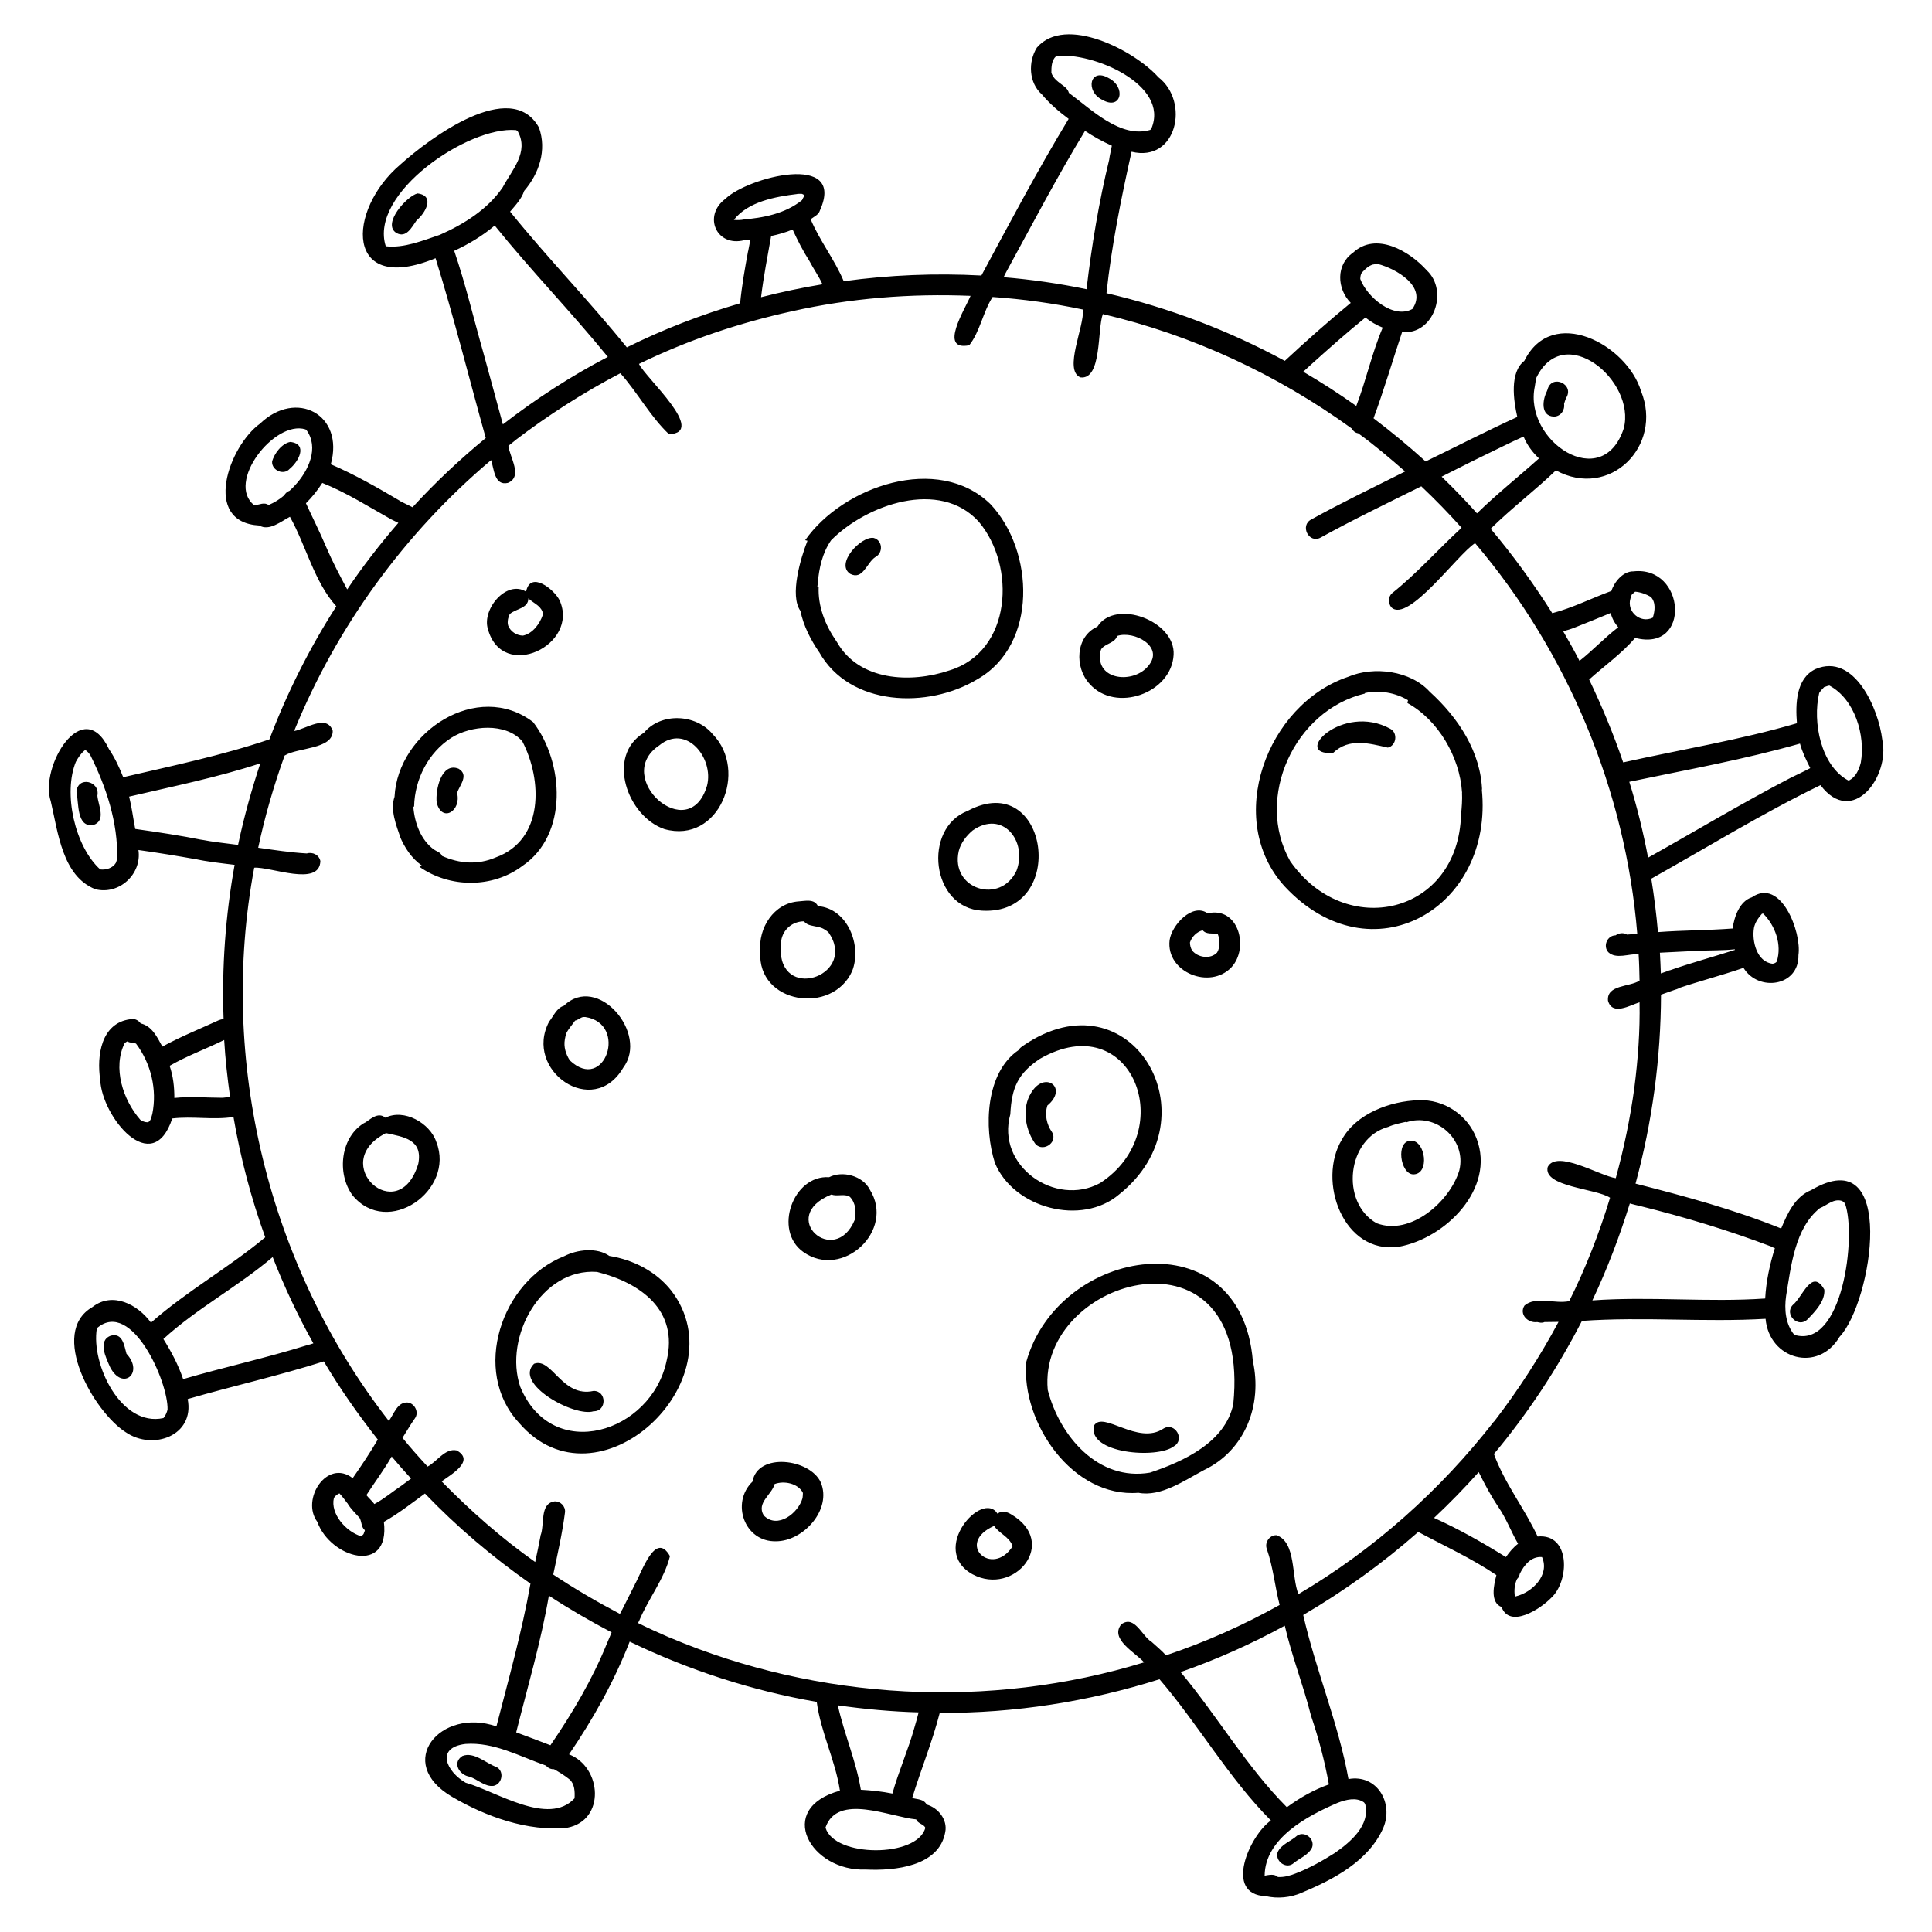 <?xml version="1.0" encoding="UTF-8"?>
<!-- Uploaded to: SVG Repo, www.svgrepo.com, Generator: SVG Repo Mixer Tools -->
<svg fill="#000000" width="800px" height="800px" version="1.1" viewBox="144 144 512 512" xmlns="http://www.w3.org/2000/svg">
 <path d="m321.61 577.95s0.051 0 0.051 0.051c-0.051 0-0.102-0.051-0.152-0.051h0.102zm111.89-369.7c0.051-0.25 0.051-0.504 0.102-0.707 0 0.254-0.051 0.504-0.102 0.707zm-172.7 126.66c0.102-0.051 0.203-0.152 0.301-0.203-0.102 0.051-0.199 0.102-0.301 0.203zm21.613 38.594c12.242-8.262 11.082-27.457 2.871-38.137-14.711-11.234-35.871 2.57-36.727 19.801-1.211 3.426 0.453 7.559 1.613 10.934-0.051-0.152-0.152-0.301-0.203-0.453 1.258 2.973 3.125 5.844 5.793 7.707-0.203 0.152-0.402 0.25-0.605 0.352 8.012 5.641 19.348 5.738 27.258-0.203zm-7.055-2.269c-4.684 2.016-9.574 1.664-14.207-0.402-0.402-1.008-1.461-1.16-2.215-1.762 0.051 0.051 0.102 0.051 0.102 0.102-3.527-2.57-5.141-7.055-5.492-11.285 0.051-0.051 0.152-0.152 0.203-0.203 0.152-7.152 3.777-14.258 9.824-18.137l0.051-0.051-0.051 0.051c5.188-3.324 14.461-4.133 18.844 0.906 5.336 10.227 5.789 26.148-7.059 30.781zm127.62-47.207c16.121-9.117 15.164-34.109 3.477-46.453-13.855-13.453-39.047-4.734-49.07 9.574 0.203 0.051 0.402 0.102 0.605 0.152-1.812 4.586-4.785 14.508-1.863 18.59 0.805 3.981 2.719 7.656 4.988 10.984 0-0.051-0.051-0.051-0.051-0.102 8.105 14.508 28.914 15.113 41.914 7.254zm-7.356-2.367c-10.227 3.477-24.031 2.871-29.875-7.609 0.051 0.102 0.152 0.203 0.203 0.352-0.102-0.203-0.25-0.352-0.352-0.555-2.922-4.231-4.887-9.219-4.637-14.41-0.102 0-0.25 0.051-0.352 0.051 0.051-0.402 0.102-0.805 0.152-1.16 0 0.102 0 0.152-0.051 0.25 0.352-4.031 1.211-8.012 3.527-11.387 9.422-9.523 28.816-16.324 39.145-4.938 9.922 11.746 8.812 34.367-7.762 39.406zm-29.977-7.758c0-0.051-0.051-0.051-0.051-0.051 0.051 0.051 0.051 0.051 0.051 0.051 0 0.051 0.051 0.102 0.102 0.152-0.004-0.051-0.055-0.102-0.102-0.152zm-20.156 82.32c-0.855 13.805 19.043 16.879 24.336 5.141 2.672-6.699-1.16-16.625-9.07-17.23-0.957-2.016-3.324-1.359-5.09-1.258-6.598 0.453-10.777 7.051-10.176 13.348zm5.543-2.922c0.453-3.023 3.023-5.141 6.047-5.141 0.855 1.211 2.621 1.16 3.93 1.562-0.051 0-0.152-0.051-0.203-0.051 1.059 0.152 1.914 0.707 2.719 1.359 7.758 11.035-11.789 18.438-12.645 5.289v0.051c0.004-1.055 0.004-2.062 0.152-3.07zm-29.121 92.754c-3.981-5.09-10.078-8.211-16.426-9.219-3.273-2.316-8.516-1.715-11.941 0.051-16.676 6.551-24.738 30.48-11.992 44.184 20.812 24.23 58.5-11.289 40.359-35.016zm-1.258 18.59c-4.031 19.094-30.328 27.355-38.793 6.852-4.434-13.148 5.594-31.488 20.355-30.43 11.434 2.871 21.711 10.074 18.438 23.578zm40.859 32.191c-2.871-6.297-16.777-8.012-18.086-0.203-5.844 5.644-2.117 16.07 6.246 15.82 7.203 0.004 14.863-8.41 11.84-15.617zm-15.316 8.465c0 0.051 0.051 0.051 0.051 0.102-0.051-0.051-0.051-0.102-0.051-0.102zm0.051 0.102m10.43-4.383c-1.109 3.981-6.648 8.312-10.277 4.586-2.016-3.375 2.168-5.492 2.871-8.312 2.469-0.957 6.144-0.203 7.457 2.215 0 0.051 0 0.102 0.051 0.152 0 0.453-0.051 0.906-0.102 1.359zm58.492-119.91c-0.504 0.352-0.957 0.656-1.211 1.16-8.816 5.945-9.27 20.656-6.297 29.926 4.938 11.992 22.973 16.828 32.949 8.312 25.645-20.457 3.125-58.996-25.441-39.398zm4.434 3.477c24.336-13.957 37.18 19.145 15.922 32.949-11.891 6.449-27.609-4.586-23.781-18.238 0.352-7.055 2.016-10.832 7.859-14.711zm13.148-99.352c6.852 7.758 21.715 2.519 22.27-7.707 0.504-9.02-15.469-14.914-20.203-7.457-5.844 2.566-6.098 10.832-2.066 15.164zm2.82-8.363c0.051-0.25 0.152-0.555 0.25-0.805 0.051-0.102 0.152-0.25 0.25-0.352 1.211-1.211 3.426-1.41 3.981-3.176 4.484-1.512 12.543 2.82 8.312 7.859-3.824 4.887-14 4.027-12.793-3.527zm101.21 36.93c-0.25-10.48-6.348-19.648-13.906-26.5-5.039-5.543-14.762-6.852-21.613-3.93-21.664 7.305-32.898 37.887-16.828 55.52 22.922 24.637 55.57 5.894 52.246-25.844 0.102 0.301 0.102 0.5 0.102 0.754zm-6.852-7.762c-0.102-0.301-0.203-0.605-0.301-0.957 0.051 0.355 0.203 0.656 0.301 0.957zm1.262 13.805c-0.707 26.551-30.684 33.402-45.293 12.344-9.473-16.777 1.16-39.953 19.801-44.387 0-0.051 0-0.102 0.051-0.152 3.879-0.805 8.012-0.102 11.387 1.914-0.051 0.25-0.102 0.504-0.152 0.754 8.16 4.484 13.855 14.309 14.461 23.578v-0.051c0 0.203 0.051 0.402 0.051 0.605 0-0.152 0-0.301-0.051-0.402 0.098 1.918-0.055 3.883-0.254 5.797zm3.777-15.617c0-0.051-0.051-0.152-0.051-0.203 0 0.102 0.051 0.152 0.051 0.203zm-3.527 9.621v0.152zm-77.484 39.301c-1.008 8.516 10.68 13.199 16.375 7.203 4.785-5.141 1.914-16.223-6.297-14.309-4.031-2.871-9.523 3.125-10.078 7.106zm5.391 0.602c0.504-1.512 1.812-2.82 3.375-3.223 0.957 1.16 2.621 0.754 3.981 0.957 0.605 1.512 0.707 3.477-0.152 4.938-1.762 1.863-5.09 1.359-6.602-0.504-0.402-0.605-0.602-1.41-0.602-2.168zm-199.71 52.902c-1.664-5.039-8.566-8.918-13.504-6.449-2.066-1.715-4.133 0.605-5.844 1.613 0.203-0.152 0.402-0.25 0.555-0.402-6.602 3.629-7.707 13.504-3.426 19.348 9.32 11.332 27.258-1.312 22.219-14.109zm-4.785 5.742c-5.188 17.332-24.234-0.152-8.566-8.113 4.637 1.008 9.824 1.664 8.566 8.113zm119.65 6.852c-1.863-3.68-7.254-5.09-10.781-3.273-9.523-0.656-14.863 14.105-6.852 19.801 10.379 7.402 24.488-5.644 17.633-16.527zm-3.977 8.012c-5.34 12.848-20.656-0.855-6.195-6.699 1.461 0.555 3.176-0.203 4.637 0.453 0.102 0.051 0.203 0.152 0.301 0.203 1.559 1.66 1.66 3.977 1.258 6.043zm164.79-21.512c-2.367-6.297-8.664-10.48-15.367-10.176-7.508 0.203-16.523 3.527-20.305 10.379-6.699 11.035 0.352 30.531 15.012 28.465 12.398-2.219 25.699-15.418 20.66-28.668zm-4.582 8.41c-2.469 8.262-12.949 17.434-21.914 14.008-9.723-5.492-7.91-22.57 3.125-25.543 1.461-0.656 3.023-0.957 4.586-1.309 0 0.051 0.051 0.102 0.051 0.152 7.902-2.773 16.168 4.531 14.152 12.691zm-54.715 50.535c-3.125-38.238-51.539-30.379-60.055 0.25-1.359 16.121 12.293 36.074 29.727 34.66 5.945 1.16 12.191-3.273 17.332-5.996 10.98-5.234 15.566-17.328 12.996-28.914zm-5.188 11.434c-2.117 10.078-13.148 15.164-22.066 18.137-13.703 2.367-23.98-9.672-27.105-21.914-2.773-30.078 54.156-45.848 49.172 3.777zm-58.898 29.172c-1.059-0.656-2.469-1.059-3.578-0.152-4.031-6.449-18.289 9.621-6.602 16.07 11.086 5.898 22.977-8.461 10.18-15.918zm0.406 8.516c-5.441 8.363-15.316-0.805-4.887-5.441 1.309 2.016 4.031 2.871 4.887 5.34v0.102zm-139.05-243.14c3.828 14.156 24.383 4.231 18.992-7.609-1.461-2.922-7.758-7.91-8.867-2.266-5.137-3.223-11.734 4.586-10.125 9.875zm5.34-2.617c0.152-0.453 0.203-0.957 0.504-1.359 1.613-1.41 4.887-1.461 4.887-4.133 1.211 1.211 3.074 1.812 3.727 3.527 0.051 0.25 0.152 0.555 0.102 0.855-0.805 2.367-2.672 4.938-5.238 5.492-1.664 0-3.324-1.059-3.93-2.621-0.199-0.555-0.148-1.16-0.051-1.762zm125.65 77.281c23.074 1.258 17.633-37.887-3.828-26.449-12.043 4.637-9.676 25.797 3.828 26.449zm-6.195-15.816c0.555-2.168 2.016-4.031 3.68-5.441 7.91-5.543 14.559 2.769 11.637 10.629-4.285 9.168-17.637 4.938-15.316-5.188zm-65.195-30.934c-4.434-5.391-13.703-5.844-18.238-0.402-10.176 6.195-4.332 22.219 5.441 25.543 14.461 4.027 22.27-15.469 12.797-25.141zm-1.512 13.602c-4.734 16.223-25.242-2.215-12.695-10.629 7.152-5.898 14.559 3.324 12.695 10.629zm-172.25-8.414c0.102-0.203 0.203-0.402 0.301-0.656-0.102 0.203-0.203 0.402-0.301 0.656zm149.48 227.42m-60.66-289.39s-0.051 0-0.051-0.051c0 0.051 0.051 0.051 0.051 0.051zm-11.539 261.18c-0.051-0.051-0.051-0.102-0.102-0.152 0.051 0.051 0.051 0.102 0.102 0.152zm0.102 0.148c-0.051-0.051-0.051-0.102-0.102-0.102 0.051 0.004 0.051 0.055 0.102 0.102zm406.32-203.08c-0.957-8.16-7.406-23.125-17.684-18.742-5.238 2.469-5.34 9.32-4.938 14.359-15.113 4.434-30.684 6.953-46.047 10.379-2.57-7.508-5.594-14.812-9.02-21.965 4.031-3.629 8.715-6.953 12.191-11.035 14.965 3.879 13.352-19.195-0.453-17.633-2.719-0.051-5.039 2.719-5.844 5.188-5.238 1.914-10.227 4.484-15.668 5.894-4.938-7.809-10.379-15.316-16.324-22.371 5.492-5.441 11.738-10.125 17.281-15.469 14.258 7.758 28.465-6.449 22.57-21.008-3.777-12.395-23.578-22.922-30.934-8.012-3.93 3.023-2.871 10.43-1.863 14.863-8.16 3.727-16.172 7.859-24.285 11.789-4.434-4.031-9.02-7.809-13.805-11.438 2.769-7.508 5.039-15.266 7.559-22.824 8.414 0.754 12.395-10.934 6.551-16.375-4.586-5.141-13.504-10.328-19.547-4.684-4.586 3.176-4.281 9.574-0.605 13.301-5.996 4.938-11.789 10.078-17.48 15.367-14.863-8.062-30.781-14.105-47.258-17.938 1.359-12.645 3.879-25.09 6.648-37.484 12.043 2.922 15.469-13.301 7.106-19.75-6.297-7.055-24.637-16.625-32.195-7.859-2.367 3.777-2.168 9.32 1.309 12.395 2.066 2.469 4.535 4.586 7.106 6.5-8.211 13.551-15.617 27.559-23.125 41.516-12.191-0.656-24.383-0.152-36.477 1.512-2.418-5.742-6.348-10.68-8.766-16.426 0.906-0.707 2.117-1.16 2.469-2.367 7.004-15.617-19.246-8.766-25.09-3.023-5.996 4.484-2.367 12.848 5.039 10.934 0.555-0.051 1.059-0.102 1.613-0.152-0.203 1.059-0.402 2.066-0.605 3.125v-0.102c-0.855 4.586-1.664 9.219-2.117 13.855-10.328 3.023-20.402 6.902-30.027 11.688-9.926-12.293-21.008-23.68-30.934-35.973 1.41-1.664 3.074-3.426 3.727-5.492 3.981-4.637 6.047-10.832 3.93-16.777-7.406-13.402-29.121 2.922-36.727 9.773-14.359 12.191-14.762 34.762 9.32 24.836 4.887 15.77 8.867 31.789 13.301 47.66-6.852 5.644-13.352 11.738-19.398 18.34-1.211-0.605-2.469-1.211-3.68-1.812 0.203 0.102 0.402 0.203 0.656 0.301-6.047-3.578-12.191-7.106-18.641-9.875 3.68-13.25-9.219-19.949-18.742-10.781-8.262 5.945-15.516 26.148-0.203 27.004 2.621 1.562 5.793-1.109 8.113-2.316 4.281 7.656 6.449 17.281 12.293 23.73-7.106 11.082-13.047 22.922-17.734 35.266-12.645 4.281-25.746 7.004-38.742 10.027-1.008-2.57-2.215-5.141-3.777-7.457-6.902-14.609-18.488 4.734-15.418 13.855 1.914 8.113 3.023 19.801 11.789 23.277 6.297 1.613 12.395-3.981 11.438-10.379 5.141 0.707 10.277 1.562 15.418 2.469-0.25-0.051-0.453-0.102-0.707-0.152 3.578 0.805 7.152 1.16 10.781 1.613-2.418 13.453-3.426 27.207-2.922 40.859-0.555 0.051-1.16 0.25-1.664 0.453 0.102-0.051 0.203-0.051 0.301-0.102-4.938 2.266-10.078 4.332-14.863 6.953-1.359-2.469-2.719-5.441-5.742-6.144-0.605-0.855-1.715-1.41-2.769-1.109-7.758 1.012-8.918 9.727-7.961 16.023 0.402 9.875 13.855 26.25 19.094 10.277 5.391-0.656 10.832 0.453 16.223-0.402 1.863 10.883 4.684 21.562 8.414 31.891-9.672 8.062-20.809 14.258-30.277 22.621-3.527-4.836-10.176-8.312-15.516-4.133-11.688 6.75 0.402 27.859 8.867 33.199 7.152 4.887 18.289 0.906 16.375-8.816 11.992-3.477 24.184-6.195 36.074-9.977 4.281 7.203 9.117 14.105 14.309 20.707-2.066 3.527-4.332 6.902-6.648 10.227-6.801-5.238-13.805 5.644-9.371 11.586 3.426 9.621 19.348 14.207 17.633 0 3.828-2.168 7.356-4.938 10.883-7.508 8.516 8.867 17.887 16.828 27.961 23.879-2.266 12.797-5.793 25.293-9.02 37.836-14.812-5.141-27.258 9.621-11.688 18.691 8.766 5.141 20 9.27 30.48 8.16 10.176-1.965 9.168-16.07 0.453-19.445 6.398-9.371 11.941-19.297 16.07-29.875 15.668 7.559 32.395 13 49.574 15.973 1.059 8.062 4.938 15.469 6.144 23.527-17.332 4.785-7.758 21.512 6.902 20.906 7.609 0.352 19.398-0.805 21.008-9.926 0.656-3.273-1.863-6.449-4.938-7.305-0.754-1.461-2.418-1.359-3.828-1.715 2.316-7.559 5.34-14.914 7.305-22.57 19.75 0.102 39.449-2.973 58.242-8.918 10.379 12.09 18.289 26.148 29.523 37.434-5.691 3.981-12.594 19.648-1.359 20.051 3.125 0.707 6.551 0.402 9.523-0.906-0.051 0-0.102 0.051-0.152 0.051 8.516-3.527 17.887-8.414 21.766-17.23 2.82-6.602-1.664-14.309-9.219-12.949-2.672-14.812-8.664-28.816-11.992-43.48 10.832-6.348 21.059-13.703 30.48-22.016 6.953 3.727 14.156 7.004 20.707 11.438-0.656 2.57-1.762 7.203 1.359 8.465 2.215 5.793 10.328 0.504 13.148-2.418 4.887-4.434 5.188-17.129-3.578-16.273-3.477-7.457-8.766-14.105-11.586-21.867 9.07-10.832 16.879-22.723 23.328-35.266 16.223-1.16 32.496 0.402 48.668-0.555 0.957 10.781 13.957 14.359 19.598 4.785 8.715-9.168 15.469-52.395-7.508-38.895-4.281 1.715-6.297 6.195-7.961 10.176-12.496-5.039-25.543-8.566-38.594-11.891 4.434-16.324 6.699-33.199 6.75-50.078 1.41-0.504 2.871-1.008 4.281-1.512-0.203 0.102-0.453 0.152-0.656 0.25 0.352-0.102 0.707-0.25 1.059-0.402h-0.051c0.102-0.051 0.25-0.102 0.352-0.152-0.102 0.051-0.25 0.102-0.352 0.102 5.691-1.914 11.539-3.426 17.23-5.391 3.93 6.449 14.762 4.938 14.559-3.375 0.906-6.098-4.684-20.656-12.344-15.316-3.223 1.008-4.684 5.141-5.09 8.262-6.602 0.504-13.199 0.453-19.801 0.957-0.402-4.734-1.008-9.422-1.762-14.156 14.914-8.363 29.473-17.332 44.84-24.789 8.469 11.203 18.492-2.297 16.379-12.02zm-66.758-37.383c0.102-0.301 0.203-0.656 0.301-0.957 0.051-0.102 0.102-0.203 0.203-0.25 0.25-0.25 0.504-0.453 0.754-0.656 1.41 0.102 2.922 0.656 4.133 1.359 1.41 1.461 1.109 3.727 0.555 5.492l-0.051 0.051c-3.273 1.559-6.898-1.613-5.894-5.039zm-401.03 68.918c-0.102 0.402-0.203 0.754-0.352 1.109-0.805 1.359-2.621 1.914-4.133 1.715-6.699-6.047-9.926-20.203-6.398-28.668 0 0.051-0.051 0.102-0.051 0.152 0.605-1.109 1.309-2.215 2.316-3.023 0.051-0.051 0.152-0.051 0.203-0.102 0.555 0.352 0.957 0.855 1.309 1.359 4.184 8.363 7.359 17.836 7.106 27.457zm9.32 67.613c-0.203 0.656-0.301 1.359-0.707 1.914-0.051 0.051-0.102 0.102-0.203 0.152-0.102 0.051-0.203 0.102-0.301 0.152-0.707 0-1.41-0.25-1.965-0.656-4.586-5.238-7.406-13.805-4.133-20.355 0.156-0.102 0.258-0.152 0.355-0.25 0.102-0.051 0.25-0.102 0.352-0.203 0.656 0.504 1.562 0.301 2.266 0.605 0 0 0.051 0 0.051 0.051 3.934 5.238 5.598 12.141 4.285 18.59zm18.641-4.281c-4.281 0-8.516-0.402-12.797 0.051 0-2.871-0.301-5.793-1.258-8.516 4.637-2.672 9.672-4.484 14.461-6.852 0.301 5.039 0.855 10.078 1.562 15.062-0.656 0.102-1.312 0.203-1.969 0.254zm414.34 52.496c1.309-7.91 2.316-17.938 8.918-23.227 1.914-0.754 3.68-2.672 5.945-1.914 0.301 0.203 0.555 0.402 0.754 0.707 3.074 8.414-0.605 38.691-13.453 34.762-2.367-2.871-2.668-6.801-2.164-10.328zm-8.516-97.539c0.301-1.461 1.16-2.621 2.117-3.727 0.102 0 0.203 0 0.301-0.051 3.223 3.176 5.039 8.262 3.629 12.695-0.051 0.051-0.051 0.102-0.102 0.152-0.25 0.25-0.656 0.402-1.008 0.453-4.184-0.453-5.543-5.996-4.938-9.523zm-21.766 16.777c0.051 0 0.102-0.051 0.152-0.051-0.051 0-0.102 0.051-0.152 0.051zm6.953-10.68c3.223-0.152 6.5-0.051 9.723-0.402 0 0.051 0 0.102 0.051 0.152-5.742 1.863-11.586 3.426-17.332 5.441 0.051 0 0.051 0 0.102-0.051-0.301 0.102-0.656 0.152-0.957 0.352-0.504 0.152-0.957 0.352-1.461 0.504-0.051-1.812-0.152-3.68-0.25-5.492 3.375-0.203 6.75-0.305 10.125-0.504zm-32.746-85.648c3.223-1.258 6.398-2.57 9.574-3.879 0.352 1.41 1.059 2.719 2.016 3.777-3.629 2.769-6.699 6.098-10.277 8.918-1.359-2.672-2.82-5.238-4.332-7.859 1.004-0.25 2.012-0.555 3.019-0.957zm-10.531-63.883c0.102-0.754 0.25-1.562 0.402-2.316 7.356-15.164 26.449 0.805 23.176 13.402-5.641 17.277-26.602 3.375-23.578-11.086zm-13.703 18.391c3.578-1.715 7.106-3.527 10.73-5.141 0.906 2.215 2.316 4.133 4.082 5.793-5.441 4.887-11.184 9.422-16.426 14.559-3.023-3.375-6.144-6.602-9.371-9.723 3.68-1.812 7.305-3.727 10.984-5.488zm-32.445-47.812c0.051-0.152 0.102-0.301 0.152-0.504 0.301-0.504 0.754-0.805 1.16-1.258 0.707-0.656 1.512-1.109 2.418-1.309-0.203 0.102-0.453 0.152-0.656 0.25 0.453-0.152 0.957-0.301 1.461-0.25 4.887 1.258 13.25 6.047 9.168 11.941-5.09 2.769-12.043-3.223-13.805-7.961 0-0.305 0.051-0.609 0.102-0.91zm-12.898 23.375c4.637-4.18 9.32-8.312 14.156-12.242 1.41 1.109 2.922 2.016 4.586 2.672-2.871 6.75-4.383 13.957-7.004 20.758-4.535-3.223-9.219-6.246-14.055-9.07 0.754-0.707 1.562-1.41 2.316-2.117zm-65.746-73.555c-1.258-1.008-2.922-1.965-3.324-3.629 0-1.461 0.051-3.223 1.211-4.281 0.051-0.051 0.102-0.051 0.152-0.102 9.422-1.059 30.078 7.508 25.141 19.246-0.105 0.152-0.207 0.254-0.309 0.352-7.859 2.316-15.617-5.441-21.562-9.824-0.199-0.754-0.703-1.309-1.309-1.762zm-15.113 48.918c6.801-12.445 13.352-24.988 20.707-37.082 2.215 1.512 4.637 2.82 7.106 3.93-0.203 1.258-0.555 2.469-0.707 3.727 0-0.051 0-0.152 0.051-0.203-2.769 11.387-4.684 22.871-6.047 34.512-7.254-1.512-14.609-2.57-21.965-3.176 0.25-0.598 0.551-1.152 0.855-1.707zm-52.348-2.617c1.109 2.117 2.519 4.082 3.477 6.195-5.492 0.906-10.934 2.066-16.273 3.426 0.656-5.441 1.715-10.832 2.672-16.223 1.914-0.402 3.879-0.957 5.691-1.715 1.309 2.875 2.769 5.695 4.434 8.316zm-17.332-5.543h0.051-0.051zm0.203-5.391c-0.957 0.051-1.914 0.203-2.871 0.051 3.777-4.836 10.984-6.144 16.828-6.852h-0.203c0.402-0.051 0.855-0.051 1.309-0.051 0.152 0.051 0.352 0.102 0.504 0.203 0.102 0.102 0.152 0.203 0.25 0.301-0.203 0.402-0.453 0.707-0.605 1.16-4.484 3.629-10.328 4.734-15.973 5.188 0.258 0.051 0.508 0 0.762 0zm-80.812 4.031c-4.535 1.512-9.473 3.578-14.309 3.023-4.535-14.055 22.016-31.941 34.512-30.781 0.102 0.051 0.203 0.102 0.301 0.152 0.051 0.051 0.102 0.102 0.152 0.152 3.074 5.543-1.562 10.277-3.981 14.863-3.981 5.836-10.277 9.766-16.676 12.59zm11.688 31.738c-2.621-9.168-4.785-18.488-7.859-27.508 3.828-1.762 7.508-3.981 10.73-6.699 9.621 11.941 20.305 22.922 29.977 34.812-9.773 5.09-19.094 11.133-27.809 17.887-1.711-6.199-3.324-12.344-5.039-18.492zm-50.027 34.613c-0.453 0.504-0.957 1.008-1.461 1.461-0.605 0.203-1.16 0.707-1.41 1.211-1.211 1.059-2.621 1.914-4.133 2.57-1.16-0.805-2.469-0.102-3.727 0.102h-0.051c-7.707-5.996 5.34-22.672 13.504-20.152 0.102 0.051 0.152 0.102 0.25 0.152 3.477 4.68 0.555 10.875-2.973 14.656zm8.215 16.324c-1.664-3.93-3.578-7.707-5.34-11.539 1.613-1.613 3.074-3.426 4.332-5.391 6.449 2.57 12.344 6.348 18.391 9.723-0.102-0.051-0.203-0.102-0.301-0.152 0.707 0.352 1.359 0.656 2.066 1.008-4.836 5.594-9.422 11.488-13.551 17.633-1.973-3.676-3.938-7.402-5.598-11.281zm-7.457 46.398c0 0.051-0.051 0.102-0.102 0.203 0.051-0.051 0.102-0.152 0.102-0.203zm-0.051 0.203m-3.375 8.664c0.203-0.051 0.453-0.152 0.656-0.203-0.254 0.051-0.457 0.152-0.656 0.203zm-12.293 23.023c-0.051 0.25-0.102 0.453-0.152 0.707-3.324-0.453-6.602-0.754-9.875-1.41 0.25 0.051 0.453 0.102 0.707 0.152-5.996-1.211-12.043-2.117-18.09-2.973-0.555-2.82-0.906-5.742-1.613-8.566 11.637-2.719 23.375-5.09 34.762-8.816-2.262 6.852-4.227 13.855-5.738 20.906zm-18.844 150.39c-0.203 0.754-0.504 1.461-0.957 2.066l-0.152 0.152c-11.234 2.418-19.195-14.309-17.633-23.73 0.051-0.102 0.102-0.152 0.152-0.203 9.117-7.606 18.844 14.461 18.59 21.715zm36.93-17.078c-10.832 3.375-21.914 5.793-32.797 8.969-1.258-3.727-3.125-7.254-5.238-10.629 8.918-8.16 19.75-13.855 28.969-21.715 3.074 7.859 6.648 15.516 10.781 22.871-0.555 0.203-1.16 0.352-1.715 0.504zm15.316 49.223c-0.102 0.301-0.203 0.555-0.301 0.805-0.102 0.152-0.25 0.25-0.402 0.402-0.102 0.051-0.203 0.102-0.301 0.152-3.879-1.16-8.16-5.894-7.152-10.125 0.352-0.555 0.855-0.957 1.461-1.211 0.805 0.855 1.512 1.812 2.215 2.769-0.051-0.051-0.102-0.102-0.102-0.203 0.051 0.102 0.102 0.152 0.152 0.25 0 0 0-0.051-0.051-0.051 0.855 1.41 2.066 2.519 3.125 3.727 0.605 1.008 0.402 2.469 1.41 3.273-0.055 0.109-0.055 0.16-0.055 0.211zm9.773-12.039c-2.418 1.613-4.637 3.527-7.203 4.887-0.656-0.855-1.461-1.562-2.117-2.367 2.215-3.426 4.684-6.699 6.699-10.227 1.664 1.965 3.375 3.93 5.141 5.844-0.859 0.602-1.664 1.258-2.519 1.863zm44.535 77.887c1.359 1.211 1.41 3.273 1.309 4.988-6.902 7.508-20.758-1.863-28.867-4.133-4.988-2.871-8.16-9.27-0.051-10.277 7.559-0.555 14.41 3.324 21.363 5.742 0.504 0.656 1.359 1.008 2.117 0.957 1.41 0.809 2.82 1.664 4.129 2.723zm9.875-36.023c-3.879 9.574-9.168 18.488-14.965 26.953-3.023-1.16-6.047-2.316-9.07-3.426 3.023-12.043 6.551-23.93 8.664-36.223 5.391 3.527 10.934 6.75 16.625 9.723-0.398 1.008-0.852 2.016-1.254 2.973zm-18.086-25.543 0.051-0.301c0 0.102 0 0.203-0.051 0.301zm100.05 72.148c0.453 1.109 1.762 1.16 2.367 2.066 0 0.051 0 0.102 0.051 0.203-2.168 7.91-24.133 7.859-26.449-0.102 3.176-9.223 17.031-2.824 24.031-2.168zm-0.504-24.184c-1.562 5.594-4.231 11.688-5.793 17.332-2.769-0.555-5.543-0.855-8.363-1.008-1.258-7.656-4.434-14.812-6.098-22.371 7.106 1.008 14.258 1.664 21.41 1.863-0.348 1.41-0.75 2.824-1.156 4.184zm112.3 19.75c2.117-0.805 4.836-1.512 6.852-0.102 0.051 0.051 0.152 0.152 0.203 0.25 0.051 0.102 0.102 0.203 0.152 0.25 1.359 5.594-3.879 10.027-8.012 12.898 0.051 0 0.051-0.051 0.102-0.051-3.477 2.215-7.106 4.231-10.984 5.691 0.203-0.102 0.453-0.152 0.656-0.25-1.562 0.605-3.176 1.109-4.887 1.008-0.957-0.906-2.367-0.555-3.527-0.352 0.098-9.926 11.336-15.867 19.445-19.344zm-7.152-23.027c2.016 5.945 3.629 11.992 4.734 18.188-3.981 1.41-7.707 3.527-11.133 6.047-10.73-10.781-18.391-24.133-28.164-35.82 9.523-3.324 18.742-7.457 27.609-12.293 1.863 8.113 4.938 15.82 6.953 23.879zm54.059-31.535c0.051 0 0.051 0 0.102-0.051zm0.199-0.102c0.051 0 0.051-0.051 0.102-0.051 0 0.051-0.051 0.051-0.102 0.051zm1.059-5.996c1.16-2.316 3.023-4.684 5.894-4.434 2.117 4.734-2.57 9.371-7.004 10.43-0.051-0.051-0.152-0.051-0.203-0.051-0.203-1.562-0.102-3.125 0.605-4.586 0.406-0.352 0.605-0.855 0.707-1.359zm-5.691-17.734c2.117 3.074 3.375 6.551 5.238 9.773-1.258 0.957-2.316 2.215-3.223 3.527-6.144-3.828-12.445-7.406-19.043-10.379 4.133-3.879 8.062-7.91 11.84-12.141 1.559 3.172 3.223 6.297 5.188 9.219zm37.48-79.754c11.789 2.922 23.527 6.449 34.914 10.781 0.301 0.203 0.605 0.301 0.906 0.402-1.359 4.332-2.316 8.766-2.57 13.352-15.215 1.059-30.531-0.605-45.797 0.504 3.93-8.312 7.203-16.93 9.926-25.695 0.859 0.254 1.766 0.457 2.621 0.656zm-1.41-31.387c-1.109 8.113-2.769 16.121-4.938 24.031-4.231-0.605-15.617-7.656-18.035-2.973-1.309 5.289 12.848 5.691 16.523 8.16-2.871 9.422-6.449 18.641-10.832 27.406-3.777 0.805-8.867-1.41-11.84 1.16-1.512 2.316 0.906 4.734 3.375 4.383 0.656 0.152 1.258 0.301 1.914 0 1.258 0 2.469-0.051 3.727-0.051-4.938 9.219-10.629 18.035-17.027 26.348l-0.152 0.152c0.051-0.051 0.102-0.102 0.102-0.152-14.258 18.289-31.84 34.008-51.844 45.797-1.914-4.535-0.555-13.855-5.844-15.617-1.914-0.051-3.273 2.117-2.469 3.828 0-0.051 0-0.051-0.051-0.102 1.664 4.785 2.117 9.875 3.375 14.762-9.574 5.34-19.699 9.875-30.129 13.352-1.211-1.359-2.621-2.469-3.93-3.68 0.051 0.051 0.102 0.051 0.102 0.102-2.57-1.562-4.484-7.203-8.012-4.637-3.125 3.93 3.727 7.457 6.047 10.078-40.961 12.543-86.203 10.125-125.65-6.551 0.102 0.051 0.152 0.051 0.203 0.102-0.203-0.102-0.453-0.203-0.656-0.25 0.102 0.051 0.203 0.102 0.301 0.102-2.82-1.211-5.594-2.469-8.312-3.828 0.102-0.203 0.203-0.402 0.301-0.605 0 0.051-0.051 0.102-0.051 0.152 2.367-5.844 6.75-11.234 8.211-17.281-3.879-6.902-7.508 4.434-9.32 7.508 0 0 0-0.051 0.051-0.051-1.16 2.316-2.316 4.586-3.477 6.902 0-0.051 0.051-0.102 0.051-0.152-0.203 0.352-0.352 0.754-0.555 1.109-6.047-3.176-11.992-6.648-17.684-10.43 1.16-5.492 2.418-10.984 3.125-16.523 0.152-1.562-1.211-2.922-2.719-2.871-4.082 0.504-2.621 6.195-3.777 9.07 0-0.051 0-0.102 0.051-0.152-0.453 2.418-0.957 4.785-1.461 7.152-8.918-6.297-17.129-13.551-24.789-21.363 2.469-1.812 8.969-5.441 3.981-8.211-3.074-0.656-5.188 2.973-7.707 4.281-2.266-2.469-4.535-4.988-6.648-7.609 1.109-1.715 2.117-3.527 3.273-5.141 1.258-1.664-0.152-4.281-2.215-4.231-2.519 0.102-3.375 3.176-4.684 4.887-31.941-40.961-45.242-95.574-35.668-146.61 4.383-0.301 17.332 5.141 17.531-1.762-0.352-1.664-2.066-2.469-3.629-2.016-4.332-0.25-8.566-0.906-12.848-1.512 1.762-8.312 4.133-16.473 7.004-24.434 3.426-2.168 12.848-1.613 12.746-6.551-1.562-4.535-7.152-0.453-10.227 0.051 11.285-27.711 29.371-52.547 52.195-71.793 0.805 2.367 0.855 6.852 4.434 6.047 4.082-1.664 0.504-6.801 0.152-9.824 0.605-0.453 1.16-0.957 1.762-1.41-0.051 0-0.051 0.051-0.102 0.051 8.816-6.75 18.188-12.746 28.012-17.887 4.535 5.09 8.012 11.586 12.898 16.172 10.176-0.453-6.246-14.965-7.961-18.641 12.898-6.297 26.551-10.883 40.559-13.957 15.469-3.477 31.438-4.734 47.309-4.082-1.41 3.426-8.613 14.711-0.352 13.098 2.871-3.629 3.629-8.816 6.195-12.797 8.062 0.555 16.07 1.664 23.93 3.324 0.453 4.434-5.238 16.07-0.656 17.984 5.742 0.707 4.434-12.797 5.945-16.777 23.68 5.543 46.199 16.02 65.898 30.277 0.352 0.656 1.008 1.211 1.762 1.309 4.332 3.125 8.414 6.602 12.445 10.125-8.312 4.18-16.727 8.211-24.836 12.695-3.125 1.562-0.707 6.5 2.418 4.836 8.766-4.836 17.785-9.168 26.703-13.602 3.727 3.527 7.305 7.203 10.68 10.984-6.195 5.691-11.789 12.043-18.34 17.281-1.16 0.906-1.16 2.769-0.25 3.828 4.434 4.231 17.582-14.156 22.168-17.027 24.586 28.918 39.902 65.695 42.977 103.53-0.906 0.051-1.812 0.152-2.719 0.203-0.906-0.605-2.215-0.402-3.023 0.203-2.215 0-3.426 2.871-1.914 4.484 2.066 1.914 5.441 0.352 8.012 0.504 0.152 2.316 0.203 4.637 0.25 7.004-2.621 1.715-8.766 1.059-8.363 5.34 1.16 4.031 5.793 1.211 8.363 0.402 0.145 7.57-0.41 15.074-1.367 22.582zm41.414-82.07c-12.797 6.648-25.191 14.105-37.785 21.16-1.309-6.801-2.922-13.504-4.988-20.102 15.164-3.176 30.379-5.894 45.242-10.125 0.605 2.266 1.664 4.383 2.719 6.5-1.66 0.902-3.473 1.711-5.188 2.566zm18.59-4.031c-0.453 1.812-1.309 3.777-3.023 4.684-0.102 0-0.203 0.051-0.301 0.051-7.254-3.879-9.523-15.469-7.707-23.176 0.352-0.555 0.805-1.059 1.309-1.562 0.453-0.102 0.855-0.352 1.359-0.402h0.051c6.75 3.629 9.574 13.203 8.312 20.406zm-401.03 196.44m350.45-141.42h0.051-0.051zm0.453-0.148c0.051 0 0.102-0.051 0.102-0.051-0.051 0-0.051 0.051-0.102 0.051zm-0.402 0.148c0.102-0.051 0.152-0.051 0.25-0.102-0.098 0.051-0.148 0.051-0.25 0.102zm-76.832 36.629c0.152-0.051 0.301-0.102 0.453-0.203-0.199 0.051-0.301 0.152-0.453 0.203zm-220.27-22.973c-6.801 12.848 11.637 25.844 19.648 12.191 6.852-9.07-6.801-25.09-15.719-16.426-1.914 0.555-2.769 2.773-3.93 4.234zm4.184 4.684c0.102-0.555 0.203-1.109 0.402-1.664 0.605-1.211 1.562-2.215 2.316-3.324 0.805-0.152 1.41-0.855 2.215-0.957h0.453c11.488 1.715 5.188 20.305-4.082 11.488-1.055-1.664-1.656-3.578-1.305-5.543zm-28.164-71.742c-4.586-1.812-6.195 5.691-5.793 9.02 1.41 5.391 6.602 2.168 5.391-2.621 0.754-2.117 3.223-4.734 0.402-6.398zm109.98-61.164c-3.324-0.504-10.227 6.852-6.195 9.523 3.375 1.762 4.383-2.973 6.648-4.434 2.168-1.109 1.969-4.484-0.453-5.09zm136.94 50.586c-12.746-7.004-26.398 7.203-15.164 6.398 4.281-4.082 9.574-2.519 14.508-1.41 2.269-0.508 2.723-3.883 0.656-4.988zm5.543 109.17c-4.231-0.102-2.922 8.969 0.605 8.918 4.379-0.098 3.172-8.965-0.605-8.918zm-65.648 76.277c-6.801 4.586-16.07-4.887-18.438-0.754-1.762 7.406 16.828 8.867 21.211 5.441 3.019-1.766 0.25-6.5-2.773-4.688zm-35.113-88.922c-2.418 3.93-1.613 9.32 0.855 13.047 1.762 3.023 6.5 0.25 4.684-2.719-1.41-2.016-1.965-4.637-1.211-7.004 5.695-4.734-0.754-9.418-4.328-3.324zm-119.05 84.34c-0.203-0.051-0.352-0.051-0.555-0.051 0.199 0 0.402 0.051 0.555 0.051zm3.121-5.391c-8.363 1.863-11.035-8.969-15.77-7.203-5.543 5.34 10.781 14.207 15.77 12.594 3.527 0.051 3.527-5.441 0-5.391zm-2.973 0c-0.102 0-0.203-0.051-0.352-0.051 0.152 0 0.254 0 0.352 0.051zm-43.68-317.35c-2.769 0.656-9.523 8.062-5.594 10.48 2.621 1.461 4.082-1.562 5.34-3.324 2.269-1.867 5.043-6.551 0.254-7.156zm181.52-24.785c4.988 2.82 6.348-3.379 1.613-5.797-4.988-2.871-6.25 3.578-1.613 5.797zm119.61 83.934c1.762 0 2.973-1.664 2.719-3.375 0.152-0.504 0.301-1.008 0.504-1.512v-0.051 0.051c2.418-3.629-3.727-6.5-4.887-2.316 0.051-0.102 0.102-0.25 0.152-0.352-0.102 0.25-0.203 0.504-0.301 0.754 0-0.051 0-0.051 0.051-0.102-0.051 0.102-0.102 0.25-0.152 0.352 0.051-0.102 0.102-0.203 0.152-0.301-1.262 2.316-1.816 6.699 1.762 6.852zm3.223-4.887m-4.938-2.117c0-0.051 0-0.051 0.051-0.102-0.051 0.051-0.051 0.051-0.051 0.102 0.051-0.051 0.051-0.102 0.051-0.102-0.051 0.152-0.152 0.301-0.203 0.453 0.051-0.098 0.102-0.199 0.152-0.352zm-0.051 0.051s0-0.051 0.051-0.051c0 0 0 0.051-0.051 0.051zm-0.199 0.555c0-0.051 0.051-0.051 0.051-0.102-0.051 0.051-0.051 0.102-0.051 0.102zm69.223 245.61c2.016-2.066 4.684-4.836 4.434-7.859-3.273-5.844-5.793 2.016-8.312 4.031-2.469 2.469 1.41 6.348 3.879 3.828zm-135.27 136.84c-1.664 1.512-4.281 2.316-5.188 4.434-0.707 2.215 2.016 4.383 3.981 3.074 1.664-1.461 4.281-2.316 5.188-4.434 0.707-2.269-2.016-4.383-3.981-3.074zm-310.25-127.71c-0.605-2.168-1.008-5.594-4.133-4.785-3.625 1.309-1.258 5.941-0.199 8.359 3.324 6.398 9.07 1.512 4.332-3.574zm98.043 109.53c-2.82-1.008-5.945-4.133-9.02-2.922-2.82 1.812-0.754 5.09 1.914 5.492 2.168 0.707 4.082 2.769 6.398 2.418 2.316-0.555 2.82-3.93 0.707-4.988zm-105.75-257.4c0.754-3.981-5.289-5.289-5.543-1.008 0.656 2.922-0.051 9.473 4.484 8.766 3.477-1.207 1.258-5.238 1.059-7.758zm51.137-93.758c-2.215 0.352-4.332 3.125-4.836 5.238-0.102 2.316 3.074 3.68 4.637 1.914 2.316-1.863 4.984-6.598 0.199-7.152z"/>
</svg>